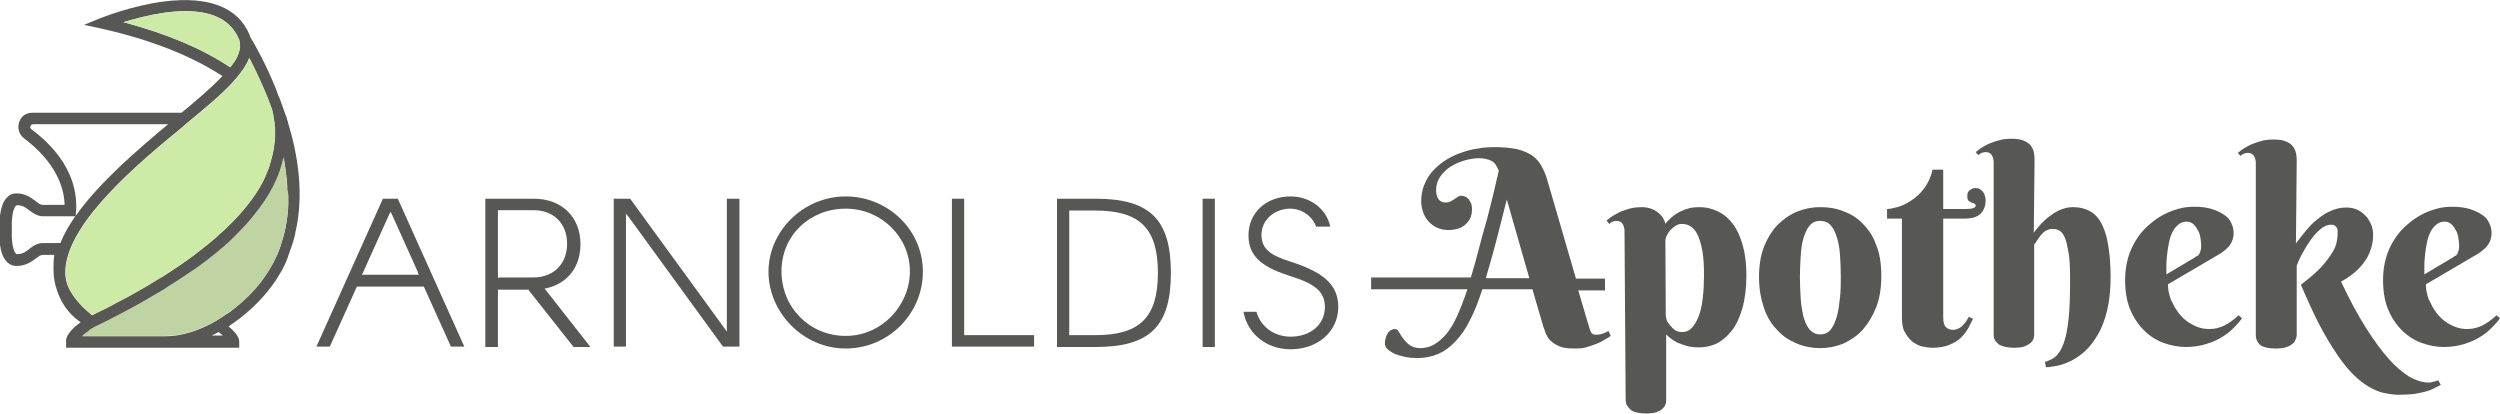 <?xml version="1.0" encoding="utf-8"?>
<!-- Generator: $$$/GeneralStr/196=Adobe Illustrator 27.6.0, SVG Export Plug-In . SVG Version: 6.00 Build 0)  -->
<!DOCTYPE svg PUBLIC "-//W3C//DTD SVG 1.1//EN" "http://www.w3.org/Graphics/SVG/1.1/DTD/svg11.dtd">
<svg version="1.1" id="Ebene_1" xmlns:x="http://ns.adobe.com/Extensibility/1.0/" xmlns:i="http://ns.adobe.com/AdobeIllustrator/10.0/" xmlns:graph="http://ns.adobe.com/Graphs/1.0/"
	 xmlns="http://www.w3.org/2000/svg" xmlns:xlink="http://www.w3.org/1999/xlink" x="0px" y="0px" viewBox="0 0 654.2 108.3"
	 style="enable-background:new 0 0 654.2 108.3;" xml:space="preserve">
<style type="text/css">
	.st0{fill:#575756;}
	.st1{fill:#CEEAA7;}
	.st2{fill:#C0D3A3;}
</style>
<path class="st0" d="M100.2,52L82.8,90.7h3.5l7-15.5l0.1-0.2h17.5l0.1,0.2l7,15.5h3.5L104.1,52H100.2L100.2,52z M109.6,71.9H94.7
	l0.3-0.6l6.8-15.1l0.4-0.8l0.4,0.8l6.8,15.1C109.3,71.4,109.6,71.9,109.6,71.9z"/>
<path class="st0" d="M143.1,75.4c5.5-1.3,8.8-5.6,8.8-11.5c0-7.1-4.9-11.9-12.2-11.9H127v38.8h3.3v-15h8l0.1,0.2l11.7,14.8h4.4
	L142.9,76l-0.4-0.5L143.1,75.4L143.1,75.4z M130.7,72.7h-0.4V55h9.3c5.3,0,8.8,3.5,8.8,8.8s-3.6,8.8-8.8,8.8H130.7L130.7,72.7z"/>
<polygon class="st0" points="160.6,52 160.6,90.7 163.8,90.7 163.8,57.1 163.8,55.9 164.6,56.9 189.2,90.7 193.5,90.7 193.5,52 
	190.2,52 190.2,85.6 190.2,86.8 189.5,85.8 164.9,52 "/>
<path class="st0" d="M221.3,51.4c-11,0-20.2,9-20.2,19.7s9.1,20.1,20.2,20.1s20.2-9,20.2-20.1S232.2,51.4,221.3,51.4z M221.3,87.9
	c-9.4,0-16.8-7.4-16.8-16.9s7.5-16.4,16.8-16.4s16.8,7.4,16.8,16.4S230.7,87.9,221.3,87.9z"/>
<polygon class="st0" points="252.3,87.2 252.3,52 249.1,52 249.1,90.7 270.6,90.7 270.6,87.7 252.7,87.7 252.3,87.7 "/>
<path class="st0" d="M286.7,52h-10.1v38.8h10.1c14.2,0,19.7-5.4,19.7-19.4S300.9,52,286.7,52z M286.7,87.7h-6.9V55.1h6.9
	c11.6,0,16.3,4.7,16.3,16.3S298.3,87.7,286.7,87.7L286.7,87.7z"/>
<rect x="314.7" y="52" class="st0" width="3.2" height="38.8"/>
<path class="st0" d="M337.5,68.4c-4.7-1.5-7.4-3.1-7.4-6.9c0-4.3,3.8-6.9,7.5-6.9c3,0,5.8,1.9,6.8,4.7h3.7c-1-4.7-5.3-7.9-10.4-7.9
	c-6.4,0-11,4.3-11,10.2s4.2,8.5,11.1,10.7c6.5,2,8.9,4.2,8.9,8c0,4.6-3.7,7.8-9,7.8c-4.3,0-7.9-2.7-8.9-6.5h-3.4
	c1,5.7,6,9.8,12.3,9.8c7.2,0,12.5-4.7,12.5-11.1S345.3,70.9,337.5,68.4L337.5,68.4z"/>
<path class="st0" d="M401,75.7h-13.1c-1,3.1-2,5.7-3.2,8c-1.1,2.3-2.4,4.1-3.8,5.6c-1.4,1.5-2.9,2.6-4.5,3.3
	c-1.6,0.7-3.5,1.1-5.5,1.1c-1.1,0-2.2-0.1-3.2-0.3c-1-0.2-2-0.5-2.7-0.8s-1.4-0.8-1.9-1.2c-0.5-0.5-0.7-1-0.7-1.6
	c0-0.4,0.1-0.8,0.2-1.3s0.3-0.8,0.5-1.2s0.5-0.7,0.9-0.9c0.3-0.2,0.7-0.3,1.1-0.3c0.4,0,0.7,0.3,1,0.8c0.3,0.5,0.6,1.1,1.1,1.7
	c0.4,0.6,1,1.2,1.7,1.7c0.7,0.5,1.6,0.8,2.8,0.8s2.4-0.3,3.5-0.9c1.1-0.6,2.1-1.5,3.2-2.7c1-1.2,2-2.8,2.9-4.8s1.8-4.3,2.7-7h-25.2
	v-3.1h26.1c0.8-2.6,1.5-5.2,2.2-7.9c0.7-2.7,1.4-5.2,2.1-7.6c0.6-2.4,1.2-4.7,1.7-6.8c0.5-2.1,0.9-4,1.3-5.6
	c-0.5-1.3-1.1-2.2-1.9-2.6c-0.8-0.4-1.9-0.7-3.2-0.7c-1.3,0-2.5,0.2-3.9,0.6c-1.3,0.4-2.5,0.9-3.6,1.6c-1.1,0.7-2,1.6-2.7,2.6
	c-0.7,1-1.1,2.2-1.1,3.5c0,0.7,0.1,1.3,0.3,1.8c0.2,0.4,0.4,0.8,0.7,1c0.3,0.2,0.5,0.4,0.8,0.4s0.5,0.1,0.6,0.1c0.6,0,1-0.1,1.4-0.3
	s0.7-0.4,1-0.6s0.6-0.4,0.9-0.6c0.3-0.2,0.6-0.3,0.9-0.3c0.3,0,0.5,0.1,0.9,0.2c0.3,0.1,0.6,0.3,0.9,0.6s0.5,0.7,0.7,1.1
	s0.3,1,0.3,1.7c0,0.9-0.2,1.7-0.5,2.4c-0.4,0.7-0.8,1.2-1.4,1.7c-0.6,0.5-1.2,0.8-2,1s-1.5,0.3-2.2,0.3c-1.1,0-2.1-0.2-3-0.6
	s-1.7-1-2.3-1.7c-0.6-0.7-1.1-1.5-1.4-2.4s-0.5-1.9-0.5-2.9c0-1.5,0.3-3,0.8-4.2c0.5-1.3,1.2-2.5,2.1-3.5s2-2,3.2-2.8s2.6-1.5,4-2
	c1.4-0.5,2.9-1,4.5-1.2c1.6-0.3,3.1-0.4,4.7-0.4c2.2,0,4.1,0.2,5.7,0.5c1.5,0.4,2.8,0.9,3.9,1.6c1,0.7,1.9,1.6,2.5,2.7
	c0.6,1.1,1.2,2.3,1.6,3.8l7.5,25.8h7.6v3.1H413l2.7,9.1c0.1,0.3,0.2,0.7,0.3,1c0.1,0.3,0.2,0.6,0.3,0.8c0.1,0.2,0.3,0.4,0.5,0.5
	c0.2,0.1,0.5,0.2,0.8,0.2c0.6,0,1.3-0.1,1.8-0.3c0.6-0.2,1-0.4,1.5-0.7l0.6,1.3c-0.4,0.3-1,0.7-1.6,1c-0.6,0.4-1.4,0.8-2.2,1.1
	c-0.8,0.3-1.7,0.6-2.7,0.9s-2.1,0.3-3.2,0.3c-1.6,0-2.9-0.2-3.8-0.6s-1.7-0.9-2.3-1.5s-0.9-1.2-1.2-1.8c-0.2-0.7-0.4-1.2-0.6-1.7
	L401,75.7L401,75.7z M394.3,52.2c-1,3.9-1.9,7.5-2.8,11c-0.9,3.4-1.8,6.6-2.7,9.6h11.4L394.3,52.2z"/>
<path class="st0" d="M425.1,60.4c0-0.7-0.2-1.3-0.5-1.8s-0.8-0.8-1.6-0.8c-0.4,0-0.7,0.1-1,0.2s-0.6,0.3-0.9,0.6l-0.7-0.9
	c0.5-0.4,1.1-0.9,1.8-1.3c0.7-0.4,1.4-0.8,2.1-1.1c0.8-0.3,1.6-0.6,2.5-0.8c0.9-0.2,1.8-0.3,2.8-0.3c1,0,1.9,0.2,2.7,0.5
	c0.7,0.3,1.4,0.7,1.9,1.2c0.5,0.5,0.9,0.9,1.1,1.4c0.3,0.5,0.4,0.9,0.5,1.3c0.5-0.7,1-1.2,1.7-1.8c0.6-0.5,1.3-1,2.1-1.4
	c0.8-0.4,1.6-0.7,2.4-0.9s1.7-0.3,2.6-0.3c1.9,0,3.5,0.4,5.1,1.2s2.8,1.9,3.9,3.4c1.1,1.5,1.9,3.4,2.5,5.6c0.6,2.2,0.9,4.8,0.9,7.7
	c0,3.4-0.4,6.3-1.1,8.7c-0.7,2.4-1.6,4.3-2.8,5.8s-2.5,2.6-3.9,3.3c-1.5,0.7-3,1-4.5,1c-1.3,0-2.4-0.1-3.4-0.4
	c-1-0.3-1.8-0.6-2.5-0.9c-0.7-0.4-1.3-0.8-1.7-1.1s-0.8-0.7-1.1-1v17c0,0.3,0,0.7-0.1,1.1c-0.1,0.4-0.3,0.8-0.7,1.2s-0.9,0.7-1.6,1
	c-0.7,0.3-1.7,0.4-2.9,0.4s-2.2-0.2-2.9-0.4s-1.2-0.6-1.6-1.1s-0.6-0.8-0.7-1.2c-0.1-0.4-0.1-0.7-0.1-1L425.1,60.4L425.1,60.4z
	 M435.9,82.6c0,0.2,0.1,0.5,0.2,1s0.4,0.9,0.8,1.4s0.8,0.9,1.3,1.3c0.5,0.4,1.2,0.6,2,0.6c1,0,1.9-0.4,2.6-1.2
	c0.7-0.8,1.3-1.8,1.8-3.2c0.5-1.3,0.8-2.9,1-4.7c0.2-1.8,0.3-3.7,0.3-5.7c0-2.5-0.1-4.6-0.4-6.3s-0.7-3.1-1.2-4.2
	c-0.5-1.1-1.1-1.8-1.8-2.3s-1.5-0.7-2.4-0.7c-0.5,0-1,0.1-1.5,0.4c-0.5,0.3-1,0.7-1.4,1.1s-0.7,0.9-1,1.5c-0.3,0.5-0.4,1-0.4,1.5
	L435.9,82.6L435.9,82.6z"/>
<path class="st0" d="M460.3,72.6c0-3.1,0.4-5.7,1.3-8c0.9-2.3,2.1-4.2,3.5-5.7c1.5-1.5,3.2-2.7,5.1-3.5c2-0.8,4-1.2,6.1-1.2
	s4.2,0.3,6.1,1.1c2,0.7,3.7,1.8,5.1,3.3c1.5,1.5,2.7,3.3,3.5,5.6c0.9,2.2,1.3,4.9,1.3,8s-0.4,5.7-1.3,8.1c-0.9,2.3-2.1,4.3-3.5,5.9
	s-3.2,2.8-5.1,3.7c-2,0.8-4,1.2-6.1,1.2s-4.2-0.4-6.1-1.2s-3.7-1.9-5.1-3.5c-1.5-1.5-2.7-3.4-3.5-5.8S460.3,75.6,460.3,72.6
	L460.3,72.6z M481.7,72.2c0-1.9-0.1-3.7-0.2-5.4c-0.1-1.7-0.4-3.3-0.8-4.6s-0.9-2.4-1.6-3.2c-0.7-0.8-1.6-1.2-2.8-1.2
	s-2.1,0.4-2.8,1.3c-0.7,0.8-1.2,2-1.6,3.3c-0.4,1.4-0.6,3-0.7,4.7c-0.1,1.8-0.2,3.6-0.2,5.4s0.1,3.7,0.2,5.5
	c0.1,1.8,0.4,3.4,0.7,4.8c0.4,1.4,0.9,2.5,1.6,3.4c0.7,0.8,1.6,1.3,2.8,1.3s2.1-0.4,2.8-1.3c0.7-0.9,1.2-2.1,1.6-3.5
	c0.4-1.4,0.6-3.1,0.8-4.9S481.7,74.1,481.7,72.2z"/>
<path class="st0" d="M508.5,57.2V83c0,1.2,0.2,2.1,0.7,2.6c0.5,0.5,1.1,0.7,1.9,0.7c0.6,0,1.2-0.2,1.7-0.5s0.9-0.7,1.3-1.2
	c0.4-0.5,0.8-1.1,1.1-1.7l1.1,0.5c-0.3,0.7-0.8,1.6-1.2,2.4c-0.5,0.9-1.1,1.7-1.9,2.5c-0.8,0.8-1.8,1.4-3,1.9s-2.7,0.8-4.5,0.8
	c-1,0-2-0.2-3-0.4c-0.9-0.3-1.8-0.8-2.5-1.4s-1.3-1.5-1.8-2.4s-0.7-2.2-0.7-3.5V57.2h-3.9v-2.5c0.6,0,1.6-0.2,2.7-0.5
	s2.4-0.9,3.6-1.7s2.4-1.8,3.4-3.2c1-1.3,1.8-3,2.2-4.9h2.8v10.3h5.7c1.9,0,2.8-0.3,2.8-0.9c0-0.2-0.1-0.4-0.3-0.5s-0.5-0.2-0.8-0.3
	c-0.3-0.1-0.5-0.3-0.8-0.5c-0.2-0.2-0.3-0.6-0.3-1.2c0-0.7,0.2-1.2,0.6-1.5s0.9-0.6,1.6-0.6c0.4,0,0.8,0.1,1.1,0.3
	c0.3,0.2,0.6,0.4,0.8,0.7c0.2,0.3,0.4,0.6,0.5,1c0.1,0.4,0.2,0.7,0.2,1.1c0,1.5-0.4,2.7-1.3,3.6s-2.3,1.3-4.2,1.3L508.5,57.2
	L508.5,57.2z"/>
<path class="st0" d="M532.2,60.9c0.9-1.2,1.8-2.3,2.9-3.3c0.4-0.4,0.9-0.8,1.5-1.2c0.5-0.4,1.1-0.8,1.7-1.1c0.6-0.3,1.3-0.6,2-0.8
	c0.7-0.2,1.4-0.3,2.1-0.3c1.6,0,3,0.3,4.2,0.9s2.3,1.6,3.1,3c0.8,1.4,1.5,3.3,1.9,5.6c0.4,2.3,0.7,5.2,0.7,8.7s-0.3,6.3-0.9,8.8
	s-1.4,4.6-2.4,6.3c-1,1.7-2.1,3.2-3.3,4.3s-2.5,2-3.7,2.6c-1.3,0.6-2.5,1.1-3.6,1.3c-1.2,0.2-2.2,0.4-3,0.4l-0.3-1.4
	c1-0.3,2-0.7,2.8-1.4s1.5-1.8,2.1-3.4c0.6-1.6,1-3.7,1.3-6.4c0.3-2.7,0.4-6.2,0.4-10.4c0-2.9-0.1-5.3-0.4-7s-0.6-3.1-1-4
	c-0.4-0.9-0.9-1.5-1.5-1.8c-0.5-0.3-1.1-0.4-1.7-0.4c-0.7,0-1.3,0.2-1.8,0.5s-1,0.8-1.3,1.2s-0.7,0.9-1,1.4c-0.3,0.5-0.5,0.8-0.7,1
	v23.3c0,0.3,0,0.7-0.1,1.1s-0.3,0.8-0.7,1.2c-0.4,0.4-0.9,0.7-1.6,1c-0.7,0.3-1.7,0.4-2.9,0.4s-2.2-0.2-2.9-0.4s-1.3-0.6-1.6-1
	c-0.4-0.4-0.6-0.8-0.7-1.2c-0.1-0.4-0.1-0.8-0.1-1v-45c0-0.7-0.2-1.3-0.5-1.8s-0.8-0.8-1.6-0.8c-0.4,0-0.7,0.1-1,0.2
	c-0.3,0.1-0.6,0.3-0.9,0.6l-0.7-0.8c0.5-0.4,1.1-0.9,1.8-1.3s1.4-0.8,2.2-1.1c0.8-0.3,1.6-0.6,2.5-0.8s1.8-0.3,2.8-0.3
	c1.5,0,2.7,0.2,3.5,0.6c0.8,0.4,1.5,0.9,1.8,1.5c0.4,0.6,0.6,1.2,0.7,1.9s0.1,1.2,0.1,1.8L532.2,60.9L532.2,60.9z"/>
<path class="st0" d="M567.3,74.4c0,0.7,0.1,1.6,0.3,2.4c0.2,0.9,0.5,1.8,1,2.6c0.4,0.9,0.9,1.7,1.5,2.5s1.3,1.5,2.1,2.1
	c0.8,0.6,1.7,1.1,2.7,1.5s2,0.6,3.2,0.6c0.8,0,1.6-0.1,2.3-0.3s1.3-0.4,2-0.8c0.6-0.3,1.2-0.7,1.7-1.1c0.6-0.4,1.1-0.9,1.7-1.4
	l0.9,0.8c-0.5,0.7-1.2,1.5-2.1,2.4s-1.8,1.7-3,2.4c-1.2,0.8-2.6,1.4-4.2,1.9s-3.4,0.8-5.4,0.8s-4-0.4-5.9-1.1
	c-1.9-0.7-3.6-1.8-5.1-3.3c-1.5-1.5-2.7-3.3-3.6-5.5s-1.3-4.7-1.3-7.7c0-2.1,0.3-4.1,0.8-5.8c0.5-1.8,1.3-3.4,2.2-4.8s2-2.7,3.2-3.7
	c1.2-1.1,2.5-2,3.8-2.7c1.3-0.7,2.7-1.2,4.1-1.6c1.4-0.4,2.8-0.5,4.1-0.5c1.7,0,3.2,0.2,4.5,0.6c1.3,0.4,2.3,0.9,3.2,1.5
	s1.5,1.3,1.9,2.2c0.4,0.8,0.6,1.7,0.6,2.6c0,1.1-0.3,2.1-0.9,3s-1.5,1.6-2.5,2.3L567.3,74.4L567.3,74.4z M574.3,67.4
	c0.3-0.2,0.5-0.4,0.8-0.5s0.3-0.4,0.5-0.6c0.1-0.2,0.2-0.6,0.3-0.9s0.1-0.8,0.1-1.3c0-0.6-0.1-1.2-0.2-1.9s-0.3-1.4-0.7-2
	c-0.3-0.6-0.7-1.2-1.2-1.6c-0.5-0.4-1-0.6-1.7-0.6c-0.8,0-1.5,0.2-2.2,0.8c-0.6,0.5-1.1,1.1-1.5,1.9c-0.4,0.8-0.7,1.7-0.9,2.7
	s-0.4,2-0.5,3.1c-0.1,1-0.2,2-0.2,2.9c0,0.9,0,1.7,0,2.4L574.3,67.4L574.3,67.4z"/>
<path class="st0" d="M600.8,63.7c0.8-1.1,1.7-2.2,2.6-3.3c0.9-1.1,1.9-2.2,3-3c1.1-0.9,2.2-1.7,3.5-2.2c1.3-0.6,2.6-0.9,4.1-0.9
	c1.3,0,2.4,0.3,3.3,0.8s1.6,1.2,2.2,1.9c0.5,0.7,0.9,1.5,1.2,2.3c0.2,0.8,0.3,1.5,0.3,2c0,1-0.1,2.1-0.4,3.2s-0.7,2.2-1.4,3.3
	s-1.5,2.1-2.6,3.1s-2.4,1.9-4,2.8c2.2,4.6,4.3,8.6,6.4,11.9s4.1,6.1,6,8.2c1.9,2.2,3.8,3.7,5.5,4.8c1.8,1,3.5,1.5,5.1,1.5
	c0.3,0,0.6,0,0.8-0.1s0.5-0.2,0.8-0.2c0.3-0.1,0.5-0.2,0.8-0.3l0.7,1.2c-0.6,0.3-1.3,0.7-1.9,1s-1.4,0.6-2.2,0.8
	c-0.8,0.2-1.8,0.4-2.9,0.6c-1.1,0.1-2.4,0.2-3.9,0.2c-1.4,0-2.7-0.2-4.1-0.5c-1.3-0.3-2.7-0.9-4-1.7c-1.3-0.8-2.7-1.9-4.1-3.3
	s-2.8-3.2-4.2-5.3s-3-4.7-4.5-7.6c-1.5-2.9-3.1-6.4-4.8-10.4c2.2-1.7,4-3.2,5.3-4.6c1.3-1.4,2.2-2.7,2.9-3.8s1.1-2.2,1.2-3
	c0.2-0.9,0.2-1.6,0.2-2.3c0-0.1,0-0.2,0-0.5s-0.1-0.4-0.2-0.7c-0.1-0.2-0.3-0.4-0.6-0.6c-0.2-0.2-0.6-0.2-1-0.2
	c-0.9,0-1.7,0.4-2.6,1.1c-0.9,0.7-1.7,1.6-2.5,2.7c-0.8,1.1-1.5,2.2-2.2,3.5c-0.7,1.2-1.2,2.4-1.6,3.4v18c0,0.3,0,0.7-0.2,1.1
	s-0.3,0.8-0.7,1.2c-0.4,0.4-0.9,0.7-1.7,1s-1.7,0.4-3,0.4s-2.2-0.2-2.9-0.4s-1.2-0.6-1.5-1c-0.3-0.4-0.5-0.8-0.6-1.2s-0.1-0.8-0.1-1
	v-45c0-0.7-0.2-1.3-0.5-1.8s-0.8-0.8-1.6-0.8c-0.4,0-0.7,0.1-1,0.2c-0.3,0.1-0.6,0.3-0.9,0.6l-0.7-0.8c0.5-0.4,1.1-0.9,1.8-1.3
	s1.4-0.8,2.2-1.1c0.8-0.3,1.6-0.6,2.5-0.8s1.8-0.3,2.8-0.3c1.5,0,2.7,0.2,3.5,0.6c0.8,0.4,1.5,0.9,1.8,1.5c0.4,0.6,0.6,1.2,0.7,1.9
	s0.1,1.2,0.1,1.8L600.8,63.7L600.8,63.7z"/>
<path class="st0" d="M634.8,74.4c0,0.7,0.1,1.6,0.3,2.4c0.2,0.9,0.5,1.8,1,2.6c0.4,0.9,0.9,1.7,1.5,2.5s1.3,1.5,2.1,2.1
	c0.8,0.6,1.7,1.1,2.7,1.5s2,0.6,3.2,0.6c0.8,0,1.6-0.1,2.3-0.3s1.3-0.4,2-0.8c0.6-0.3,1.2-0.7,1.7-1.1c0.6-0.4,1.1-0.9,1.7-1.4
	l0.9,0.8c-0.5,0.7-1.2,1.5-2.1,2.4s-1.8,1.7-3,2.4c-1.2,0.8-2.6,1.4-4.2,1.9s-3.4,0.8-5.4,0.8s-4-0.4-5.9-1.1
	c-1.9-0.7-3.6-1.8-5.1-3.3c-1.5-1.5-2.7-3.3-3.6-5.5s-1.3-4.7-1.3-7.7c0-2.1,0.3-4.1,0.8-5.8c0.5-1.8,1.3-3.4,2.2-4.8s2-2.7,3.2-3.7
	c1.2-1.1,2.5-2,3.8-2.7c1.3-0.7,2.7-1.2,4.1-1.6c1.4-0.4,2.8-0.5,4.1-0.5c1.7,0,3.2,0.2,4.5,0.6c1.3,0.4,2.3,0.9,3.2,1.5
	s1.5,1.3,1.9,2.2c0.4,0.8,0.6,1.7,0.6,2.6c0,1.1-0.3,2.1-0.9,3s-1.5,1.6-2.5,2.3L634.8,74.4L634.8,74.4z M641.8,67.4
	c0.3-0.2,0.5-0.4,0.8-0.5s0.3-0.4,0.5-0.6c0.1-0.2,0.2-0.6,0.3-0.9s0.1-0.8,0.1-1.3c0-0.6-0.1-1.2-0.2-1.9s-0.3-1.4-0.7-2
	c-0.3-0.6-0.7-1.2-1.2-1.6c-0.5-0.4-1-0.6-1.7-0.6c-0.8,0-1.5,0.2-2.2,0.8c-0.6,0.5-1.1,1.1-1.5,1.9s-0.7,1.7-0.9,2.7
	s-0.4,2-0.5,3.1c-0.1,1-0.2,2-0.2,2.9c0,0.9,0,1.7,0,2.4L641.8,67.4L641.8,67.4z"/>
<path class="st0" d="M75.4,32.2c0-0.1-0.1-0.3-0.1-0.4c-0.2-0.7-0.4-1.4-0.7-2.1c-0.1-0.3-0.2-0.6-0.3-0.8c-0.2-0.7-0.5-1.5-0.8-2.2
	c0,0,0,0,0-0.1c0-0.1,0-0.1-0.1-0.2c0-0.1-0.1-0.2-0.1-0.3c-0.1-0.4-0.3-0.8-0.5-1.2c-0.1-0.3-0.2-0.6-0.3-0.8l-0.2-0.6
	c-2.6-6.5-5.4-11.5-6.8-13.8h0c-0.1-0.2-0.1-0.5-0.2-0.6c-3-7.2-10.7-10.2-22.5-8.7c-8.5,1.1-16,4.2-16.4,4.3l-4.4,1.8l4.6,1
	c12.9,2.9,23.5,7.1,31.6,12.4c-2.8,3-6.8,6.4-10.7,9.6h-39c-1.7,0-3,0.9-3.5,2.5c-0.5,1.6,0,3.2,1.3,4.2
	c8.3,6.3,10.5,12.8,10.6,17.4h-5.7c-0.6,0-1.1-0.3-1.9-1c-1.1-0.8-2.6-2-5-2c-1,0-1.9,0.4-2.6,1.2c-2,2.2-1.9,7.1-1.8,8.3
	c-0.1,1.2-0.3,6.1,1.8,8.3c0.7,0.8,1.6,1.2,2.6,1.2c2.4,0,3.9-1.1,5-1.9c0.8-0.6,1.3-1,1.9-1h3c-0.2,1.4-0.2,2.7-0.2,3.9
	c0,2.1,0.4,4,1,5.6c1.4,4.2,4.1,6.8,6.1,8.1h0c0,0,0,0,0,0c-0.5,0.4-1,0.8-1.5,1.2c-0.2,0.1-0.3,0.3-0.4,0.4
	c-0.1,0.1-0.3,0.3-0.4,0.4c-0.9,1-1.5,1.9-1.5,2.9v1.8h45.3v-1.5c0-0.8-0.3-2-2.8-4.1c4.6-3,8.5-6.7,11.5-10.8
	c0.6-0.8,1.2-1.7,1.7-2.6c0.3-0.4,0.5-0.9,0.8-1.3c0.2-0.5,0.5-0.9,0.7-1.4c0.1-0.2,0.2-0.5,0.3-0.7c0.1-0.2,0.2-0.5,0.3-0.7
	c0.1-0.2,0.2-0.5,0.3-0.8c0-0.1,0.1-0.2,0.1-0.4c0,0,0,0,0,0c0-0.1,0-0.1,0.1-0.2c0.1-0.2,0.2-0.4,0.2-0.6s0.2-0.4,0.2-0.6
	c0-0.1,0-0.1,0.1-0.2c0-0.1,0.1-0.2,0.1-0.3c0.1-0.4,0.3-0.8,0.4-1.2c0.1-0.3,0.2-0.7,0.3-1c0.1-0.3,0.1-0.5,0.2-0.8
	c0.1-0.3,0.2-0.7,0.2-1C79.6,51,78,40.7,75.4,32.2z M32.3,5.8c2.9-0.9,6.8-1.9,10.9-2.5c10.4-1.4,16.8,1,19.3,6.9
	c0.1,0.2,0.2,0.4,0.2,0.7l0,0.2c0.1,0.6,0.1,1.3-0.1,2.1c0,0.1,0,0.2-0.1,0.3c-0.1,0.2-0.2,0.5-0.2,0.7c-0.1,0.2-0.2,0.5-0.3,0.7
	c-0.4,0.8-1,1.8-1.8,2.7C52.9,12.7,43.5,8.8,32.3,5.8z M8.2,33.8c-0.4-0.3-0.3-0.7-0.2-0.8c0-0.2,0.2-0.5,0.8-0.5H44
	c-8,6.7-18,15.2-24.2,24l0.1-1.2C20.3,49.7,18.5,41.5,8.2,33.8z M11.3,63.6c-1.6,0-2.7,0.8-3.7,1.6c-0.9,0.7-1.7,1.3-3.1,1.3
	c-0.2,0-0.3,0-0.4-0.2c-0.9-1-1.1-4.2-1-6.1V60c-0.1-2,0.1-5.1,1-6.1c0.2-0.2,0.3-0.2,0.4-0.2c1.4,0,2.2,0.6,3.1,1.3
	c1,0.7,2.1,1.6,3.7,1.6h8.4c-1.6,2.3-3,4.7-3.9,7H11.3z M17.7,74.7C17.7,74.7,17.7,74.7,17.7,74.7c-0.5-1.4-0.7-2.7-0.6-4
	c0,0,0-0.1,0-0.1c0.7-12.7,19.5-28.2,30.8-37.5l0.9-0.8c4.6-3.8,8.9-7.3,12-10.7c0.3-0.3,0.6-0.7,0.9-1c1.6-1.9,2.8-3.6,3.4-5.2
	c0-0.1,0-0.1,0.1-0.2c1.6,3.2,3.8,7.6,5.7,12.8c0,0.1,0.1,0.1,0.1,0.2c0,0,0,0,0,0c0.1,0.4,0.2,0.8,0.3,1.1c0,0,0,0,0,0.1
	c0.1,0.4,0.2,0.7,0.2,1.1c0.1,0.4,0.1,0.8,0.2,1.2s0.1,0.8,0.1,1.1c0,0.2,0,0.4,0.1,0.7c0,0.1,0,0.2,0,0.4c0,0.1,0,0.1,0,0.2
	c0,0.3,0,0.5,0,0.8c0,0.1,0,0.2,0,0.4v0.2c0,0.1,0,0.3,0,0.4c0,0.7-0.1,1.4-0.2,2.1c0,0,0,0,0,0c-0.1,0.8-0.2,1.5-0.4,2.3
	c-0.2,0.8-0.4,1.5-0.6,2.3c-0.1,0.2-0.1,0.5-0.2,0.7c-0.1,0.4-0.3,0.8-0.4,1.1c-0.2,0.6-0.5,1.1-0.7,1.7s-0.5,1.1-0.8,1.7
	c0,0,0,0,0,0c0,0,0,0.1-0.1,0.1c0,0,0,0,0,0C68.5,48,68.5,48,68.5,48c-1,1.9-2.3,3.8-3.7,5.6c-1.5,1.9-3.2,3.8-5.1,5.6
	c-0.5,0.5-1,1-1.6,1.5c0,0,0,0,0,0c-0.5,0.4-1,0.9-1.4,1.3c-1.3,1.1-2.6,2.2-3.9,3.2c-0.6,0.5-1.2,0.9-1.8,1.4
	c-2.5,1.9-5.2,3.7-8,5.5c-0.3,0.2-0.6,0.4-1,0.6c-0.1,0-0.1,0.1-0.2,0.1c-1,0.6-2,1.2-3.1,1.9c-1.1,0.6-2.2,1.3-3.3,1.9
	c-1.4,0.8-2.9,1.6-4.3,2.3c-0.7,0.4-1.5,0.8-2.2,1.2c-0.7,0.4-1.4,0.7-2.2,1.1c-0.9,0.4-1.8,0.9-2.6,1.3c0,0,0,0,0,0h0
	c0,0,0,0-0.1-0.1C20.8,79.8,18.7,77.2,17.7,74.7z M55.4,87.8c0.6-0.3,1.2-0.6,1.8-0.9c0.4,0.3,0.8,0.6,1.1,0.9H55.4z M75.4,54.3
	c-0.1,1.9-0.4,3.9-0.8,5.8c-0.1,0.6-0.3,1.2-0.5,1.9c-0.1,0.3-0.2,0.6-0.3,1c-0.2,0.6-0.4,1.2-0.6,1.9c-0.2,0.6-0.5,1.2-0.7,1.8
	c-0.6,1.3-1.2,2.5-2,3.8c-0.5,0.9-1.2,1.8-1.8,2.7c-0.2,0.3-0.4,0.6-0.7,0.9c-0.3,0.4-0.6,0.8-0.9,1.1c-1.6,1.9-3.5,3.7-5.5,5.3
	c-0.8,0.7-1.6,1.3-2.5,1.8c-0.9,0.6-1.7,1.1-2.6,1.7c-4.5,2.6-9.1,4-13.3,4H21.5c0.3-0.3,0.7-0.6,1.1-0.9c0.1-0.1,0.3-0.2,0.4-0.3
	c0.2-0.2,0.4-0.3,0.7-0.5c0.1-0.1,0.2-0.1,0.3-0.2c0.1-0.1,0.2-0.2,0.3-0.2c0,0,0,0,0.1,0c0.1-0.1,0.3-0.2,0.4-0.2
	c2.5-1.2,4.8-2.4,7.1-3.6c1.7-0.9,3.4-1.8,5-2.7c0.4-0.2,0.8-0.5,1.2-0.7c0.4-0.2,0.8-0.5,1.2-0.7c1-0.6,2-1.2,2.9-1.7
	c0.6-0.3,1.2-0.7,1.7-1.1c2-1.2,3.9-2.5,5.7-3.7c0.6-0.4,1.2-0.8,1.8-1.2c0.9-0.7,1.8-1.3,2.7-2c0.3-0.2,0.7-0.5,1-0.8
	c0.9-0.7,1.9-1.5,2.7-2.2c0.5-0.4,1-0.8,1.4-1.2c0.4-0.4,0.8-0.7,1.2-1.1c0.2-0.1,0.3-0.3,0.5-0.5c0.4-0.3,0.7-0.7,1.1-1
	c1.7-1.7,3.3-3.4,4.6-5.1c4.1-5,6.7-10.1,7.7-15.2c0,0,0,0.1,0,0.2c0,0,0,0,0-0.1c0,0.1,0,0.1,0,0.2c0.3,1.7,0.5,3.4,0.7,5.1
	c0.1,1,0.2,2.1,0.2,3.1v0.2c0,0.6,0,1.1,0,1.7C75.5,52.3,75.4,53.3,75.4,54.3L75.4,54.3z"/>
<path class="st1" d="M62.7,13.2c0,0.1,0,0.2-0.1,0.3c-0.1,0.2-0.2,0.5-0.2,0.7c-0.1,0.2-0.2,0.5-0.3,0.7c-0.4,0.9-1,1.7-1.8,2.7
	c-7.4-4.9-16.8-8.9-28-11.8c2.9-0.9,6.8-1.9,10.9-2.5C53.6,2,60.1,4.3,62.5,10.3c0.1,0.2,0.2,0.4,0.2,0.7l0,0.2
	C62.9,11.8,62.9,12.4,62.7,13.2z"/>
<path class="st2" d="M75.5,51.3c0,1,0,2-0.1,3c-0.1,1.9-0.4,3.9-0.8,5.8c-0.1,0.6-0.3,1.2-0.4,1.8c-0.1,0.3-0.2,0.7-0.3,1
	c-0.2,0.6-0.4,1.2-0.6,1.9s-0.5,1.2-0.7,1.8c-0.6,1.3-1.2,2.5-2,3.8c-0.6,0.9-1.2,1.8-1.8,2.7c-0.2,0.3-0.4,0.6-0.7,0.9
	c-0.3,0.4-0.6,0.8-0.9,1.1c-1.6,1.9-3.5,3.7-5.5,5.3c-0.8,0.7-1.6,1.3-2.5,1.8c-0.8,0.6-1.7,1.2-2.6,1.7c-4.5,2.6-9.1,4-13.3,4H21.5
	c0.3-0.3,0.7-0.6,1.1-0.9c0.1-0.1,0.3-0.2,0.4-0.3c0.2-0.2,0.4-0.3,0.6-0.5c0.1-0.1,0.2-0.2,0.4-0.2c0.1-0.1,0.2-0.2,0.3-0.2
	c0,0,0,0,0.1-0.1c0.1-0.1,0.3-0.2,0.4-0.2c2.5-1.2,4.8-2.4,7.1-3.6c1.7-0.9,3.4-1.8,5-2.7c0.4-0.2,0.8-0.5,1.2-0.7
	c0.4-0.2,0.8-0.5,1.2-0.7c1-0.6,2-1.2,2.9-1.7c0.6-0.3,1.2-0.7,1.7-1.1c2-1.2,3.9-2.5,5.7-3.7c0.6-0.4,1.2-0.8,1.8-1.2
	c0.9-0.7,1.8-1.3,2.7-2c0.3-0.2,0.7-0.5,1-0.8c1-0.7,1.9-1.5,2.7-2.2c0.5-0.4,1-0.8,1.4-1.2c0.4-0.3,0.8-0.7,1.2-1.1
	c0.2-0.1,0.3-0.3,0.5-0.5c0.4-0.3,0.7-0.7,1-1c1.7-1.7,3.3-3.4,4.6-5.1c4.1-5,6.7-10.1,7.7-15.2c0,0,0,0.1,0,0.2c0,0,0,0,0-0.1
	c0,0.1,0,0.1,0,0.2c0.3,1.7,0.6,3.4,0.7,5.1c0.1,1,0.2,2.1,0.2,3.1c0,0.1,0,0.2,0,0.2C75.4,50.2,75.4,50.7,75.5,51.3L75.5,51.3z"/>
<path class="st1" d="M72,35.3v0.2c0,0.1,0,0.3,0,0.4c0,0.7-0.1,1.4-0.2,2.1c0,0,0,0,0,0c-0.1,0.8-0.2,1.5-0.4,2.3
	c-0.2,0.8-0.4,1.5-0.6,2.3c-0.1,0.2-0.2,0.5-0.2,0.7c-0.1,0.4-0.3,0.8-0.4,1.1c-0.2,0.6-0.5,1.1-0.7,1.7s-0.5,1.1-0.8,1.7
	c-0.2,0.4-0.2,0.4,0,0c-1.1,2-2.4,4-3.9,5.8c-1.5,1.9-3.2,3.8-5.1,5.6c-0.5,0.5-1,1-1.6,1.5c0,0,0,0,0,0c-0.5,0.4-1,0.9-1.4,1.3
	c-1.3,1.1-2.6,2.2-3.9,3.2c-0.6,0.4-1.2,0.9-1.8,1.4c-2.5,1.9-5.2,3.7-8,5.5c-0.3,0.2-0.6,0.4-1,0.6c-0.1,0-0.1,0.1-0.2,0.1
	c-1,0.6-2,1.2-3.1,1.9c-1.1,0.6-2.2,1.3-3.3,1.9c-1.4,0.8-2.9,1.6-4.3,2.3c-0.7,0.4-1.5,0.8-2.2,1.2c-0.7,0.4-1.4,0.7-2.2,1.1
	c-0.9,0.4-1.8,0.9-2.6,1.3c0,0,0,0,0,0h0c0,0,0,0-0.1-0.1c-3.2-2.6-5.2-5.2-6.2-7.7c0,0,0,0,0-0.1c-0.5-1.3-0.7-2.6-0.6-3.9
	c0,0,0-0.1,0-0.1c0.7-12.7,19.5-28.2,30.8-37.5l0.9-0.8c4.6-3.8,8.9-7.3,12-10.7c0.3-0.3,0.6-0.7,0.9-1c1.6-1.9,2.8-3.6,3.4-5.2
	c0-0.1,0-0.1,0.1-0.2c1.6,3.1,3.8,7.6,5.7,12.8c0,0.1,0.1,0.1,0.1,0.2c0,0,0,0,0,0c0.1,0.4,0.2,0.8,0.3,1.1c0,0,0,0,0,0.1
	c0.1,0.4,0.2,0.7,0.2,1.1c0.1,0.4,0.1,0.8,0.2,1.1c0.1,0.4,0.1,0.8,0.1,1.1c0,0.2,0,0.4,0.1,0.7c0,0.1,0,0.2,0,0.3
	c0,0.1,0,0.1,0,0.2c0,0.3,0,0.5,0,0.8C72,35.1,72,35.2,72,35.3L72,35.3z"/>
</svg>
